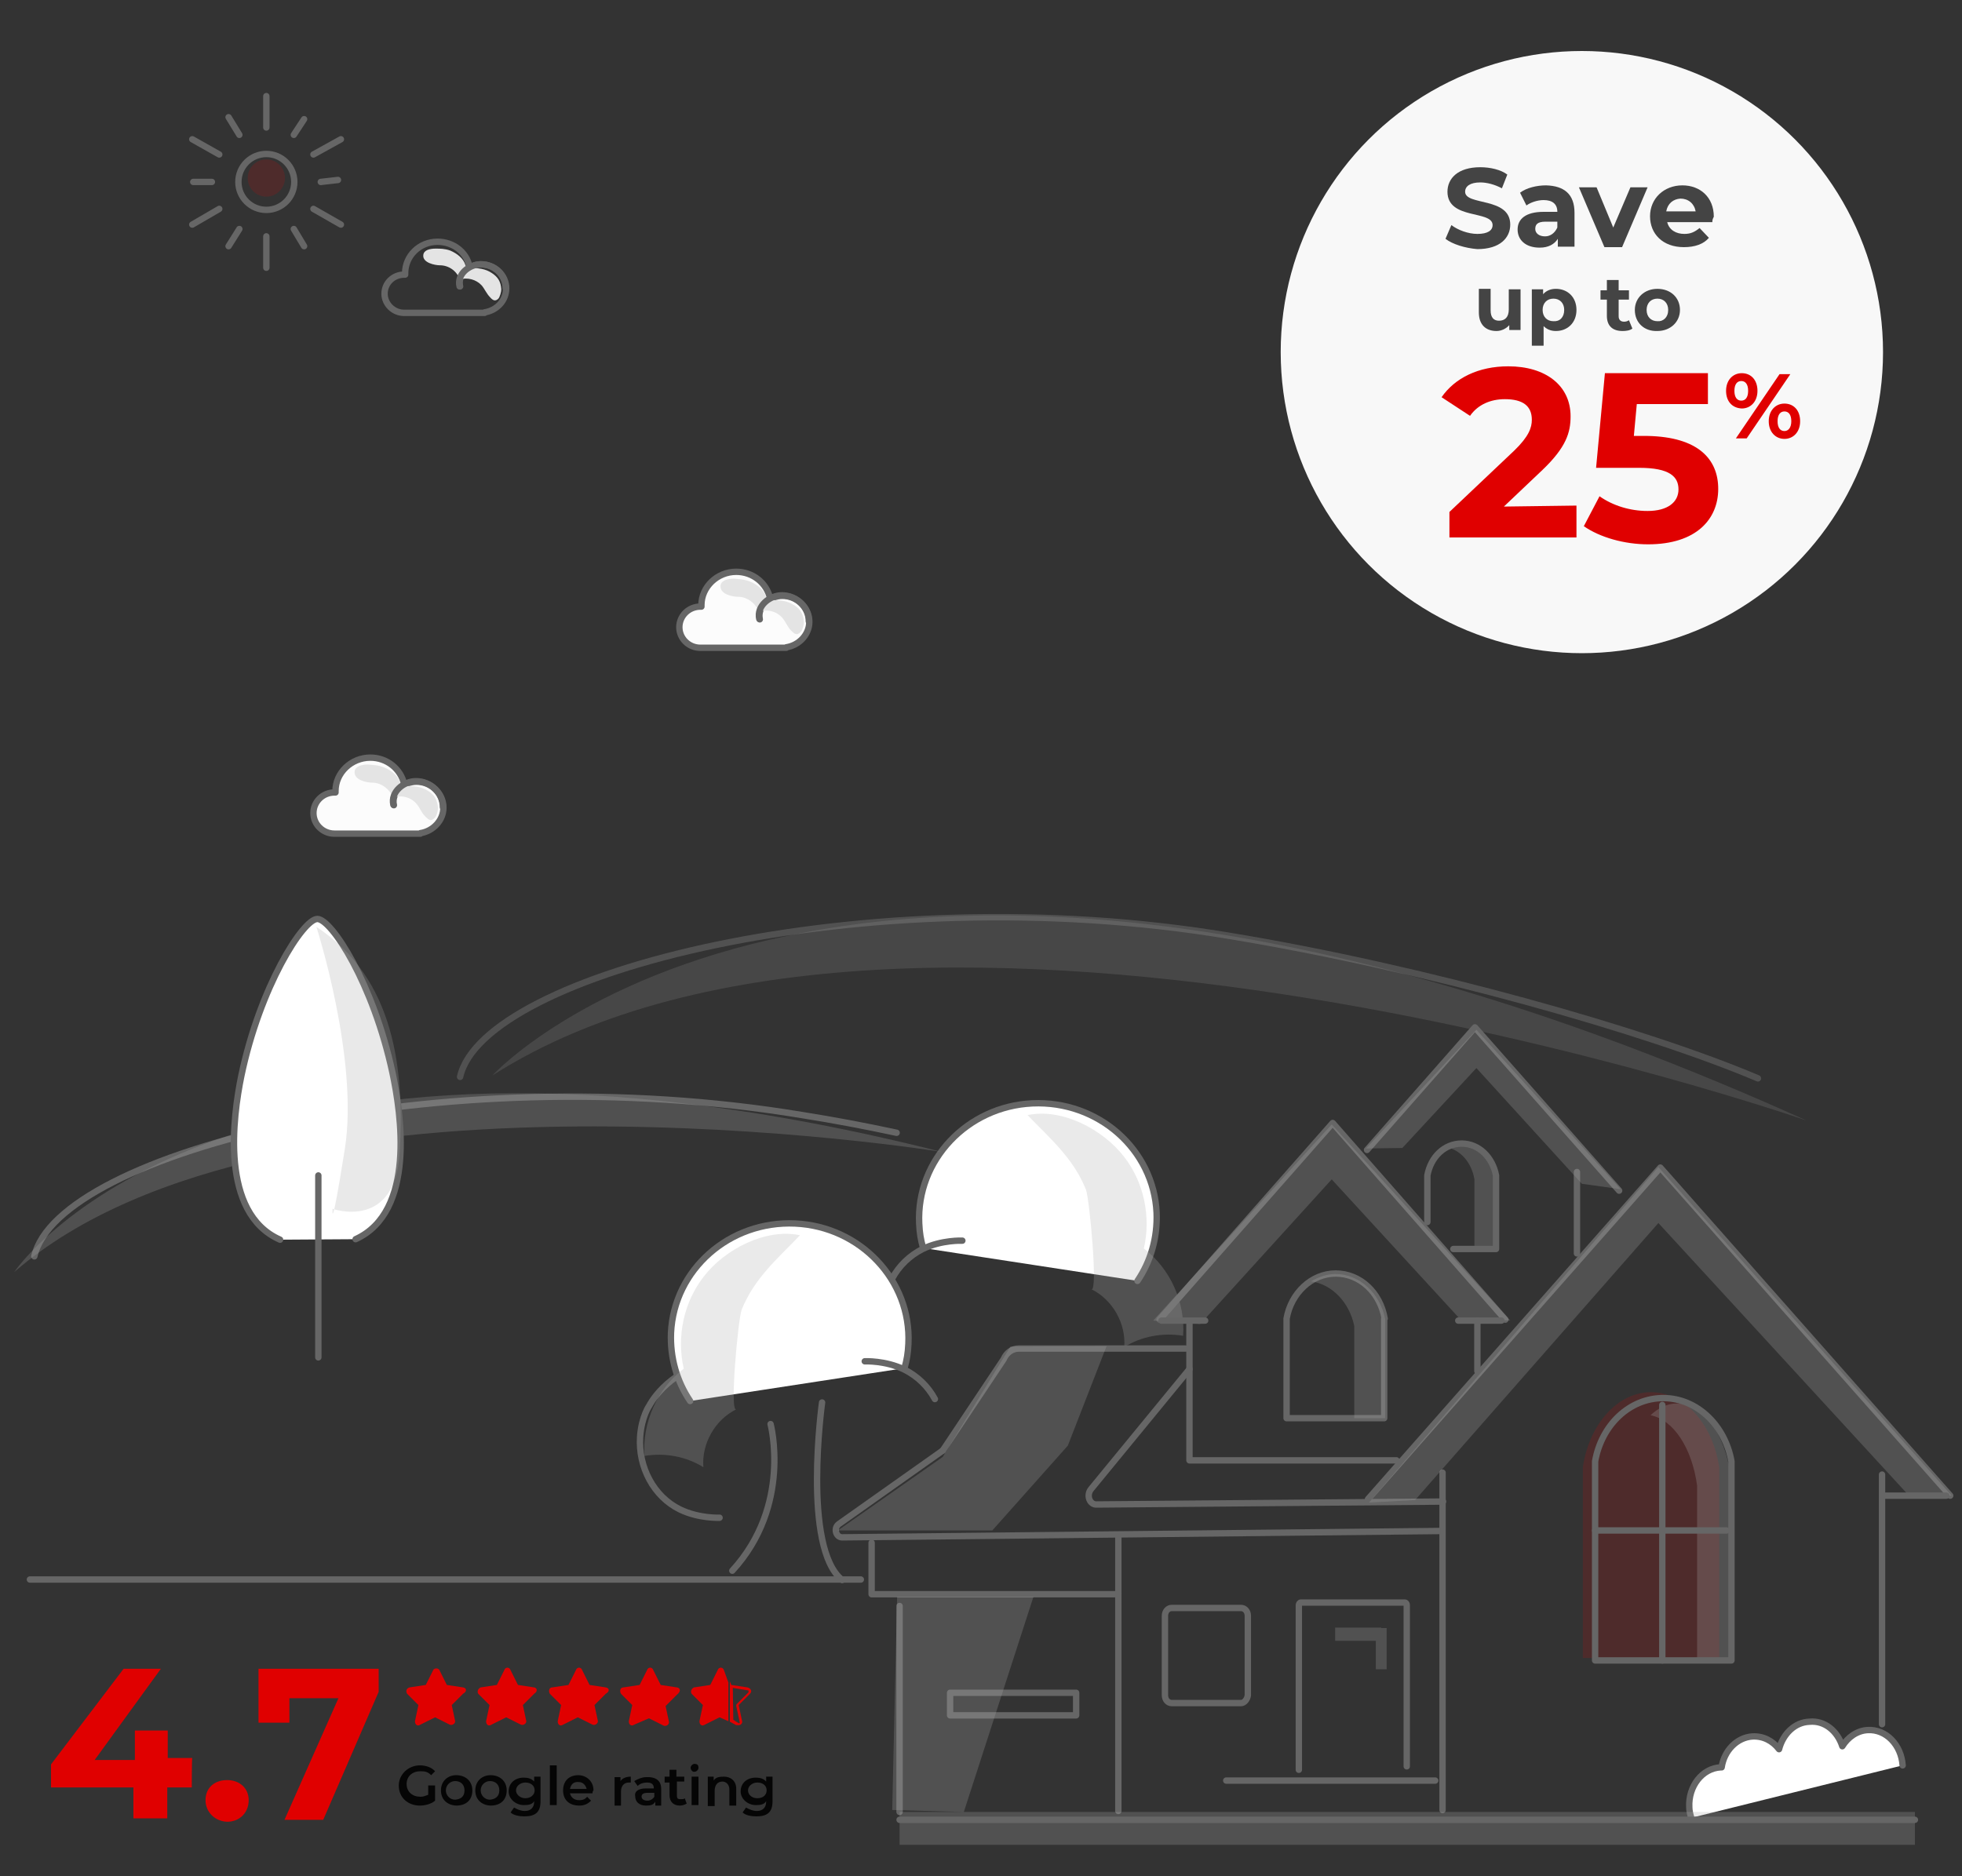 <?xml version="1.0" encoding="utf-8"?>
<!-- Generator: Adobe Illustrator 27.4.0, SVG Export Plug-In . SVG Version: 6.00 Build 0)  -->
<svg version="1.1" id="Layer_1" xmlns="http://www.w3.org/2000/svg" xmlns:xlink="http://www.w3.org/1999/xlink" x="0px" y="0px"
	 viewBox="0 0 400 382.6" style="enable-background:new 0 0 400 382.6;" xml:space="preserve">
<rect x="0" y="0" width="400" height="382.6" fill="#333333" stroke="none"/>
<style type="text/css">
	.st0{fill:none;stroke:#666666;stroke-width:1.3;stroke-linecap:round;stroke-linejoin:round;stroke-miterlimit:10;}
	.st1{opacity:0.54;fill:#DDDDDD;enable-background:new    ;}
	.st2{opacity:8.000000e-02;}
	.st3{opacity:0.25;fill:#ABABAB;enable-background:new    ;}
	.st4{fill:#FFFFFF;}
	.st5{fill:none;stroke:#666666;stroke-width:1.2;stroke-linecap:round;stroke-linejoin:round;stroke-miterlimit:10;}
	.st6{opacity:0.16;fill:#DE0001;enable-background:new    ;}
	.st7{opacity:0.25;fill-rule:evenodd;clip-rule:evenodd;fill:#ABABAB;enable-background:new    ;}
	.st8{fill:#FFFFFF;stroke:#666666;stroke-width:1.3;stroke-linecap:round;stroke-linejoin:round;stroke-miterlimit:10;}
	.st9{fill:#E4E4E4;}
	.st10{opacity:0.16;fill:#DF0000;enable-background:new    ;}
	.st11{fill:#FCFCFC;stroke:#666666;stroke-width:1.3;stroke-linecap:round;stroke-linejoin:round;stroke-miterlimit:10;}
	.st12{fill:#E00000;}
	.st13{fill:#050505;}
	.st14{fill:#F8F8F8;}
	.st15{fill:#444444;}
	.st16{fill:#FCFCFC;stroke:#666666;stroke-width:1.176;stroke-linecap:round;stroke-linejoin:round;stroke-miterlimit:10;}
	.st17{fill:none;stroke:#666666;stroke-width:1.176;stroke-linecap:round;stroke-linejoin:round;stroke-miterlimit:10;}
	
		.st18{fill-rule:evenodd;clip-rule:evenodd;fill:none;stroke:#666666;stroke-width:1.3;stroke-linecap:round;stroke-linejoin:round;stroke-miterlimit:10;}
	.st19{fill:none;stroke:#1D1D1B;stroke-linecap:round;stroke-linejoin:round;stroke-miterlimit:10;}
	.st20{fill:#1D1D1B;}
	.st21{fill:#FCFCFC;stroke:#666666;stroke-width:1.2;stroke-linecap:round;stroke-linejoin:round;stroke-miterlimit:10;}
	.st22{fill:none;stroke:#666666;stroke-width:2;stroke-linecap:round;stroke-linejoin:round;stroke-miterlimit:10;}
	.st23{fill:#FFFFFF;stroke:#666666;stroke-width:2;stroke-linecap:round;stroke-linejoin:round;stroke-miterlimit:10;}
	.st24{opacity:0.51;}
	.st25{opacity:0.51;fill:none;stroke:#666666;stroke-width:1.3;stroke-linecap:round;stroke-linejoin:round;stroke-miterlimit:10;}
	.st26{fill:none;stroke:#F90606;stroke-miterlimit:10;}
	.st27{fill:none;stroke:#666666;stroke-linecap:round;stroke-linejoin:round;stroke-miterlimit:10;}
	.st28{fill:url(#SVGID_1_);}
	.st29{opacity:0.4;}
	.st30{fill:#A09C9B;fill-opacity:0;}
	.st31{opacity:6.250000e-02;fill:#A09C9B;enable-background:new    ;}
	.st32{opacity:0.125;fill:#A09C9B;enable-background:new    ;}
	.st33{opacity:0.188;fill:#A09C9B;enable-background:new    ;}
	.st34{opacity:0.25;fill:#A09C9B;enable-background:new    ;}
	.st35{opacity:0.312;fill:#A09C9B;enable-background:new    ;}
	.st36{opacity:0.375;fill:#A09C9B;enable-background:new    ;}
	.st37{opacity:0.438;fill:#A09C9B;enable-background:new    ;}
	.st38{opacity:0.5;fill:#A09C9B;enable-background:new    ;}
	.st39{opacity:0.562;fill:#A09C9B;enable-background:new    ;}
	.st40{opacity:0.625;fill:#A09C9B;enable-background:new    ;}
	.st41{opacity:0.688;fill:#A09C9B;enable-background:new    ;}
	.st42{opacity:0.75;fill:#A09C9B;enable-background:new    ;}
	.st43{opacity:0.812;fill:#A09C9B;enable-background:new    ;}
	.st44{opacity:0.875;fill:#A09C9B;enable-background:new    ;}
	.st45{opacity:0.938;fill:#A09C9B;enable-background:new    ;}
	.st46{fill:#A09C9B;}
	.st47{fill:#FFFFFF;stroke:#666666;stroke-width:1.2;stroke-linecap:round;stroke-linejoin:round;stroke-miterlimit:10;}
	.st48{fill:url(#SVGID_00000111880857904002682430000013876648994952625796_);}
	.st49{fill:url(#SVGID_00000124153881742102103130000004978963203914881177_);}
	.st50{fill:url(#SVGID_00000114760619624464558960000004010574027253331351_);}
	.st51{fill:url(#SVGID_00000038400563322678897720000017436746476653489586_);}
	.st52{opacity:0.51;fill:none;stroke:#666666;stroke-width:1.2;stroke-linecap:round;stroke-linejoin:round;stroke-miterlimit:10;}
	.st53{fill:url(#SVGID_00000040561951049257207470000009255464952280667781_);}
	.st54{fill:url(#SVGID_00000050636523817669502360000010636931482079939001_);}
	.st55{fill:url(#SVGID_00000019636096238746877120000003689997356164749445_);}
	.st56{fill:url(#SVGID_00000048469673915150136530000014998083511191849101_);}
	.st57{fill:url(#SVGID_00000083778795674040891940000007940606363654924427_);}
	.st58{fill:url(#SVGID_00000158734166336087455520000003382012477089902268_);}
	.st59{fill:url(#SVGID_00000088091059687492461980000017064831745870554011_);}
	.st60{fill:url(#SVGID_00000005242926928927410110000003759872358625528979_);}
	.st61{fill:url(#SVGID_00000168800438717155030420000007338705967743210405_);}
	.st62{fill:url(#SVGID_00000060748847901694786180000013270745218331687094_);}
	.st63{fill:url(#SVGID_00000101801805634689829290000014505736754121452215_);}
	.st64{fill:url(#SVGID_00000168076557190084871920000008092269362103540139_);}
	.st65{fill:url(#SVGID_00000043423021255857320080000010550112485323462533_);}
	.st66{fill:#666666;}
	.st67{opacity:0.25;enable-background:new    ;}
	.st68{fill:#ABABAB;}
	.st69{fill:#F9F9F9;stroke:#666666;stroke-width:1.3;stroke-linecap:round;stroke-linejoin:round;stroke-miterlimit:10;}
	.st70{opacity:0.52;fill:#DDDDDD;enable-background:new    ;}
	.st71{fill:#DDDDDD;}
	.st72{opacity:0.92;fill:#DDDDDD;enable-background:new    ;}
	.st73{opacity:8.000000e-02;fill:#666666;enable-background:new    ;}
	.st74{opacity:0.2;fill:#E00000;enable-background:new    ;}
	.st75{opacity:0.25;fill:#ADADAD;enable-background:new    ;}
	.st76{fill:none;stroke:#666666;stroke-width:11;stroke-linecap:round;stroke-linejoin:round;stroke-miterlimit:10;}
	.st77{opacity:0.25;fill:#ADADAD;}
	.st78{opacity:0.16;fill:#E00000;}
	.st79{fill:#FCFCFC;stroke:#666666;stroke-width:2;stroke-linecap:round;stroke-linejoin:round;stroke-miterlimit:10;}
	.st80{opacity:0.16;fill-rule:evenodd;clip-rule:evenodd;fill:#DF0000;enable-background:new    ;}
	.st81{fill:#EDEDED;}
	.st82{fill:none;stroke:#666666;stroke-width:1.3;stroke-miterlimit:10;}
	.st83{fill:#F9F9F9;stroke:#666666;stroke-width:2;stroke-linecap:round;stroke-linejoin:round;stroke-miterlimit:10;}
	.st84{opacity:0.27;fill:#FF9C9C;}
	.st85{fill:none;stroke:#666666;stroke-width:2;stroke-linecap:round;stroke-miterlimit:10;}
	.st86{fill:#FFFFFF;stroke:#666666;stroke-width:2;stroke-linecap:round;stroke-miterlimit:10;}
	.st87{opacity:0;fill:#A09C9B;}
	.st88{opacity:6.250000e-02;fill:#A09C9B;}
	.st89{opacity:0.125;fill:#A09C9B;}
	.st90{opacity:0.188;fill:#A09C9B;}
	.st91{opacity:0.25;fill:#A09C9B;}
	.st92{opacity:0.312;fill:#A09C9B;}
	.st93{opacity:0.375;fill:#A09C9B;}
	.st94{opacity:0.438;fill:#A09C9B;}
	.st95{opacity:0.5;fill:#A09C9B;}
	.st96{opacity:0.562;fill:#A09C9B;}
	.st97{opacity:0.625;fill:#A09C9B;}
	.st98{opacity:0.688;fill:#A09C9B;}
	.st99{opacity:0.75;fill:#A09C9B;}
	.st100{opacity:0.812;fill:#A09C9B;}
	.st101{opacity:0.875;fill:#A09C9B;}
	.st102{opacity:0.938;fill:#A09C9B;}
	.st103{fill:none;stroke:#FFFFFF;stroke-width:3;stroke-linecap:square;stroke-linejoin:round;stroke-miterlimit:10;}
	.st104{opacity:0.84;fill:none;stroke:#666666;stroke-width:1.3;stroke-linecap:round;stroke-linejoin:round;stroke-miterlimit:10;}
	.st105{opacity:0.16;enable-background:new    ;}
	.st106{fill:#DE0001;}
	.st107{opacity:3.000000e-02;}
	.st108{stroke:#666666;stroke-width:1.3;stroke-linecap:round;stroke-linejoin:round;stroke-miterlimit:10;}
	.st109{opacity:4.000000e-02;stroke:#666666;stroke-width:1.3;stroke-linecap:round;stroke-linejoin:round;stroke-miterlimit:10;}
	.st110{opacity:8.000000e-02;stroke:#666666;stroke-width:1.3;stroke-linecap:round;stroke-linejoin:round;stroke-miterlimit:10;}
	.st111{fill:none;stroke:#5E5E5E;stroke-width:1.3;stroke-miterlimit:10;}
	.st112{opacity:0.16;fill:#E00000;enable-background:new    ;}
	.st113{opacity:0.38;fill:#ADADAD;}
	.st114{opacity:0.17;fill:#ADADAD;enable-background:new    ;}
	.st115{opacity:0.33;}
	.st116{opacity:0.37;}
	.st117{opacity:0.34;}
	.st118{opacity:0.26;}
	.st119{opacity:0.16;fill:#ABABAB;enable-background:new    ;}
	.st120{opacity:0.16;}
	.st121{opacity:0.29;fill:none;stroke:#666666;stroke-width:1.3;stroke-linecap:round;stroke-linejoin:round;stroke-miterlimit:10;}
	.st122{opacity:0.6;}
	.st123{opacity:0.28;fill:#ABABAB;enable-background:new    ;}
	.st124{opacity:0.6;fill:none;stroke:#666666;stroke-width:1.3;stroke-linecap:round;stroke-linejoin:round;stroke-miterlimit:10;}
	.st125{opacity:0.6;fill:#ABABAB;enable-background:new    ;}
	.st126{opacity:0.6;fill:none;stroke:#666666;stroke-width:1.2;stroke-linecap:round;stroke-linejoin:round;stroke-miterlimit:10;}
	.st127{opacity:0.46;fill:none;stroke:#666666;stroke-width:1.2;stroke-linecap:round;stroke-linejoin:round;stroke-miterlimit:10;}
	.st128{opacity:0.18;fill:#ABABAB;enable-background:new    ;}
	.st129{opacity:0.42;fill:#ABABAB;enable-background:new    ;}
	.st130{opacity:0.14;fill:none;stroke:#666666;stroke-width:1.3;stroke-linecap:round;stroke-linejoin:round;stroke-miterlimit:10;}
	.st131{opacity:0.6;fill:#DE0001;enable-background:new    ;}
	.st132{opacity:0.17;fill:#ABABAB;enable-background:new    ;}
	
		.st133{opacity:0.84;fill:none;stroke:#666666;stroke-width:1.3;stroke-linecap:round;stroke-linejoin:round;stroke-miterlimit:10;enable-background:new    ;}
	.st134{opacity:0.11;fill:#ABABAB;enable-background:new    ;}
	.st135{opacity:0.25;fill:#D8D8D8;enable-background:new    ;}
</style>
<line class="st0" x1="6.1" y1="322.1" x2="175.5" y2="322.1"/>
<g>
	<path class="st12" d="M94.4,344.1l-3.3-0.5l-1.5-3c-0.2-0.5-1.1-0.5-1.3,0l-1.5,3l-3.3,0.5c-0.7,0.2-0.8,0.8-0.5,1.3l2.3,2.3
		l-0.7,3.3c0,0.7,0.5,1.1,1.1,0.7l3-1.5l3,1.5c0.5,0.2,1.1-0.2,1.1-0.7l-0.7-3.3l2.3-2.3C95.3,344.9,95.1,344.2,94.4,344.1z"/>
	<path class="st12" d="M108.9,344.1l-3.3-0.5l-1.5-3c-0.2-0.7-1.1-0.7-1.3,0l-1.5,3l-3.3,0.5c-0.5,0.2-0.8,0.8-0.5,1.3l2.3,2.3
		l-0.7,3.3c0,0.7,0.5,1.1,1.1,0.7l3-1.5l3,1.5c0.5,0.2,1.1-0.2,1.1-0.7l-0.7-3.3l2.3-2.3C109.7,344.9,109.5,344.2,108.9,344.1z"/>
	<path class="st12" d="M123.5,344.1l-3.3-0.5l-1.5-3c-0.2-0.7-1.1-0.7-1.3,0l-1.5,3l-3.3,0.5c-0.7,0-0.8,0.8-0.5,1.3l2.3,2.3
		l-0.7,3.3c0,0.7,0.5,1.1,1.1,0.7l3-1.5l3,1.5c0.5,0.2,1.1-0.2,1.1-0.7l-0.7-3.3l2.3-2.3C124.4,344.9,124.2,344.2,123.5,344.1z"/>
	<path class="st12" d="M138,344.1l-3.3-0.5l-1.5-3c-0.2-0.7-1.1-0.7-1.3,0l-1.5,3l-3.3,0.5c-0.7,0-0.8,0.8-0.5,1.3l2.3,2.3l-0.7,3.3
		c0,0.7,0.5,1.1,1.1,0.7l3-1.3l3,1.5c0.5,0.2,1.1-0.2,1.1-0.7l-0.7-3.3l2.3-2.3C138.9,344.9,138.7,344.2,138,344.1z"/>
	<path class="st12" d="M147.6,340.6c-0.2-0.7-1.1-0.7-1.3,0l-1.5,3l-3.3,0.5c-0.5,0.2-0.8,0.8-0.5,1.3l2.3,2.3l-0.7,3.3
		c0,0.7,0.5,1.1,1.1,0.7l3-1.5l1.8,0.8v-7.9L147.6,340.6z"/>
	<g>
		<path class="st12" d="M149.4,344.2l3,0.5c0.2,0,0.2,0,0.2,0.2v0.2l-2.3,2.3c-0.2,0.2-0.2,0.2-0.2,0.5l0.7,3.3v0.2l0,0
			c0,0,0,0-0.2,0l-1.1-0.7L149.4,344.2 M148.8,342.9v8.2l1.3,0.7c0.2,0,0.2,0,0.5,0c0.5,0,0.8-0.5,0.7-0.8l-0.7-3.3l2.3-2.3
			c0.5-0.5,0.2-1.1-0.5-1.3l-3.3-0.5L148.8,342.9L148.8,342.9z"/>
	</g>
</g>
<g>
	<path class="st12" d="M39.1,364.5h-5v6.3h-6.9v-6.3H10.4v-4.7l14.8-19.5h7.6l-13.5,18.6h8.2v-6h6.7v5.6h5
		C39.1,358.6,39.1,364.5,39.1,364.5z"/>
	<path class="st12" d="M41.9,367.1c0-2.6,1.9-4.1,4.4-4.1s4.4,1.6,4.4,4.1c0,2.6-1.9,4.4-4.4,4.4C43.8,371.4,41.9,369.5,41.9,367.1z
		"/>
	<path class="st12" d="M77.2,340.3v4.7l-11.3,26.1H58l11-24.8H59v5h-6.3v-11H77.2L77.2,340.3z"/>
</g>
<g>
	<path class="st13" d="M87.3,364.1h1.4v3.1c-0.8,0.7-2.1,1-3.1,1c-2.4,0-4.3-1.6-4.3-4.1c0-2.2,1.9-4.1,4.3-4.1
		c1.2,0,2.4,0.4,3.1,1.2l-0.8,0.8c-0.7-0.7-1.2-0.8-2.2-0.8c-1.6,0-2.8,1-2.8,2.6s1.2,2.6,2.8,2.6c0.7,0,1-0.2,1.6-0.4V364.1
		L87.3,364.1L87.3,364.1L87.3,364.1z"/>
	<path class="st13" d="M89.9,365.1c0-1.9,1.4-3.1,3.1-3.1c1.9,0,3.3,1.2,3.3,3.1s-1.2,3.1-3.3,3.1C91.1,368.1,89.9,366.9,89.9,365.1
		z M94.7,365.1c0-1.2-0.8-1.9-1.9-1.9c-1,0-1.9,0.8-1.9,1.9c0,1,0.8,1.9,1.9,1.9C93.9,366.9,94.7,366.4,94.7,365.1z"/>
	<path class="st13" d="M96.9,365.1c0-1.9,1.4-3.1,3.1-3.1c1.9,0,3.3,1.2,3.3,3.1s-1.2,3.1-3.3,3.1C98.1,368.1,96.9,366.9,96.9,365.1
		z M101.8,365.1c0-1.2-0.8-1.9-1.9-1.9c-1,0-1.9,0.8-1.9,1.9c0,1,0.8,1.9,1.9,1.9C100.9,366.9,101.8,366.4,101.8,365.1z"/>
	<path class="st13" d="M110.2,362.3v5c0,2.2-1,3.1-3.3,3.1c-1,0-2.2-0.2-2.8-0.8l0.7-1c0.7,0.4,1.4,0.7,2.2,0.7
		c1.2,0,1.9-0.7,1.9-1.9v-0.1c-0.4,0.7-1.2,0.8-2.1,0.8c-1.6,0-3.1-1.2-3.1-2.8s1.2-2.8,3.1-2.8c0.8,0,1.6,0.2,2.1,0.8v-1H110.2
		L110.2,362.3z M109,365.1c0-1-0.8-1.6-1.9-1.6c-1,0-1.9,0.7-1.9,1.6c0,0.8,0.8,1.6,1.9,1.6S109,366,109,365.1z"/>
	<path class="st13" d="M112.1,360h1.4v8.1h-1.4V360z"/>
	<path class="st13" d="M120.8,365.7h-4.6c0.2,0.8,0.8,1.4,1.9,1.4c0.7,0,1.2-0.2,1.6-0.7l0.8,0.8c-0.7,0.7-1.4,1-2.4,1
		c-2.1,0-3.3-1.2-3.3-3.1s1.2-3.1,3.1-3.1c1.6,0,3.1,1.2,3.1,3.1C120.8,365.3,120.8,365.5,120.8,365.7z M116.2,364.8h3.4
		c-0.2-0.8-0.8-1.4-1.6-1.4C116.9,363.3,116.4,363.9,116.2,364.8z"/>
	<path class="st13" d="M128.6,362.3v1.2c-0.2,0-0.2,0-0.4,0c-1,0-1.6,0.7-1.6,1.9v2.8h-1.3v-5.8h1.2v0.8
		C126.9,362.6,127.7,362.3,128.6,362.3z"/>
	<path class="st13" d="M134.8,364.8v3.4h-1.2v-0.8c-0.4,0.7-1,0.8-1.9,0.8c-1.4,0-2.2-0.8-2.2-1.9c-0.2-0.8,0.4-1.6,2.2-1.6h1.6l0,0
		c0-0.8-0.4-1.2-1.4-1.2c-0.7,0-1.4,0.2-1.9,0.7l-0.7-1c0.7-0.4,1.6-0.8,2.4-0.8C133.7,362.3,134.8,363.1,134.8,364.8z M133.4,366.4
		v-0.8H132c-1,0-1.2,0.4-1.2,0.8s0.4,0.8,1.2,0.8C132.5,367.2,133.1,366.9,133.4,366.4z"/>
	<path class="st13" d="M140,367.8c-0.4,0.2-0.8,0.4-1.4,0.4c-1.2,0-2.1-0.7-2.1-2.1v-2.6h-1v-1.2h1v-1.4h1.4v1.4h1.6v1H138v2.8
		c0,0.7,0.2,0.8,0.8,0.8c0.2,0,0.7,0,0.8-0.2L140,367.8z"/>
	<path class="st13" d="M140.8,360.5c0-0.4,0.4-0.8,0.8-0.8c0.7,0,0.8,0.4,0.8,0.8s-0.4,0.8-0.8,0.8
		C141.2,361.4,140.8,360.9,140.8,360.5z M141,362.3h1.4v5.8H141V362.3z"/>
	<path class="st13" d="M150.1,364.8v3.4h-1.4v-3.3c0-1-0.7-1.6-1.4-1.6c-1,0-1.6,0.7-1.6,1.9v3.1h-1.4v-6h1.2v0.8
		c0.4-0.7,1.2-0.8,2.1-0.8C148.9,362.3,150.1,363.1,150.1,364.8z"/>
	<path class="st13" d="M157.5,362.3v5c0,2.2-1,3.1-3.3,3.1c-1,0-2.2-0.2-2.8-0.8l0.7-1c0.7,0.4,1.4,0.7,2.2,0.7
		c1.2,0,1.9-0.7,1.9-1.9v-0.1c-0.4,0.7-1.2,0.8-2.1,0.8c-1.6,0-3.1-1.2-3.1-2.8s1.2-2.8,3.1-2.8c0.8,0,1.6,0.2,2.1,0.8v-1H157.5
		L157.5,362.3z M156.3,365.1c0-1-0.8-1.6-1.9-1.6c-1,0-1.9,0.7-1.9,1.6s0.8,1.6,1.9,1.6C155.6,366.7,156.3,366,156.3,365.1z"/>
</g>
<circle class="st14" cx="322.5" cy="71.8" r="61.4"/>
<g>
	<g>
		<path class="st15" d="M294.7,48.7l1.2-2.8c1.3,1,3.4,1.8,5.3,1.8c2.1,0,3.1-0.7,3.1-1.8c0-3.1-9.2-1-9.2-6.8c0-2.7,2.1-5,6.7-5
			c2,0,4.2,0.5,5.5,1.5l-1.1,2.8c-1.5-0.8-3.1-1.2-4.4-1.2c-2.1,0-3.1,0.8-3.1,1.9c0,2.9,9.2,1,9.2,6.7c0,2.7-2.1,5-6.7,5
			C298.7,50.6,296.1,49.8,294.7,48.7z"/>
		<path class="st15" d="M321,43.4v6.9h-3.4v-1.6c-0.7,1.1-1.9,1.8-3.7,1.8c-2.9,0-4.5-1.6-4.5-3.7c0-2.1,1.6-3.6,5.3-3.6h2.8
			c0-1.6-1-2.4-2.8-2.4c-1.3,0-2.7,0.5-3.5,1.1l-1.3-2.6c1.3-1,3.4-1.5,5.3-1.5C318.9,37.9,321,39.6,321,43.4z M317.5,46.4v-1.2
			h-2.4c-1.8,0-2.1,0.7-2.1,1.5s0.7,1.5,2,1.5C316.1,48.2,317,47.5,317.5,46.4z"/>
		<path class="st15" d="M335.9,38.2l-5.2,12.2h-3.6l-5.2-12.2h3.6l3.4,8.2l3.5-8.2H335.9z"/>
		<path class="st15" d="M349.1,45.3h-9.2c0.4,1.6,1.8,2.4,3.5,2.4c1.3,0,2.1-0.4,3.1-1.2l1.9,2c-1.1,1.3-2.9,1.9-5.1,1.9
			c-4.3,0-6.9-2.7-6.9-6.3s2.8-6.3,6.6-6.3c3.6,0,6.4,2.4,6.4,6.4C349.2,44.6,349.1,44.8,349.1,45.3z M339.7,43.1h6
			c-0.3-1.6-1.5-2.6-3.1-2.6C341.1,40.6,340,41.5,339.7,43.1z"/>
	</g>
	<g>
		<path class="st15" d="M310,59v8.3h-2.3v-1c-0.6,0.7-1.6,1.2-2.6,1.2c-2.1,0-3.6-1.2-3.6-3.8v-4.8h2.4v4.4c0,1.4,0.6,2.1,1.7,2.1
			c1.2,0,2-0.7,2-2.3V59H310L310,59z"/>
		<path class="st15" d="M321.4,63.2c0,2.6-1.8,4.3-4.2,4.3c-1.1,0-1.9-0.4-2.5-1v4h-2.4V59h2.3v1c0.6-0.7,1.5-1.1,2.6-1.1
			C319.6,58.9,321.4,60.6,321.4,63.2z M318.9,63.2c0-1.4-0.9-2.3-2.2-2.3s-2.2,0.9-2.2,2.3c0,1.4,0.9,2.3,2.2,2.3
			C318,65.6,318.9,64.7,318.9,63.2z"/>
		<path class="st15" d="M332.8,67c-0.5,0.4-1.3,0.5-2,0.5c-2,0-3.2-1-3.2-3.1v-3.3h-1.3v-1.9h1.3v-2.1h2.4v2.1h2.1v1.9H330v3.4
			c0,0.7,0.4,1.1,1.1,1.1c0.4,0,0.7-0.1,1-0.3L332.8,67z"/>
		<path class="st15" d="M333.3,63.2c0-2.5,2-4.3,4.6-4.3c2.7,0,4.6,1.8,4.6,4.3s-2,4.3-4.6,4.3C335.2,67.6,333.3,65.8,333.3,63.2z
			 M340.1,63.2c0-1.4-0.9-2.3-2.2-2.3s-2.2,0.9-2.2,2.3c0,1.4,0.9,2.3,2.2,2.3C339.1,65.6,340.1,64.7,340.1,63.2z"/>
	</g>
	<g>
		<path class="st12" d="M321.4,103.1v6.5h-25.9v-5.2l13.2-12.5c3-2.9,3.6-4.7,3.6-6.3c0-2.8-1.8-4.2-5.5-4.2c-2.9,0-5.5,1.1-7.1,3.4
			l-5.8-3.8c2.7-3.9,7.5-6.3,13.6-6.3c7.6,0,12.7,3.9,12.7,10.2c0,3.3-0.9,6.3-5.7,10.9l-7.9,7.5L321.4,103.1L321.4,103.1z"/>
		<path class="st12" d="M350.3,99.7c0,6.1-4.4,11.3-14.3,11.3c-4.8,0-9.8-1.4-13.1-3.7l3.2-6.1c2.7,1.9,6.2,3,9.8,3
			c4.1,0,6.3-1.8,6.3-4.4s-1.8-4.4-8-4.4h-8.8l1.8-19.3h21v6.3h-14.5l-0.6,6.5h2.8C346.3,89.1,350.3,93.7,350.3,99.7z"/>
		<path class="st12" d="M351.9,79.7c0-2.2,1.4-3.6,3.2-3.6c1.9,0,3.2,1.4,3.2,3.6s-1.4,3.6-3.2,3.6
			C353.1,83.2,351.9,81.8,351.9,79.7z M356.4,79.7c0-1.4-0.6-2-1.4-2s-1.4,0.6-1.4,2s0.6,2,1.4,2S356.4,81.1,356.4,79.7z
			 M362.8,76.3h2.2l-8.9,13.1h-2.2L362.8,76.3z M360.6,85.9c0-2.2,1.4-3.6,3.2-3.6c1.9,0,3.2,1.4,3.2,3.6s-1.4,3.6-3.2,3.6
			S360.6,88.1,360.6,85.9z M365.2,85.9c0-1.4-0.6-2-1.4-2s-1.4,0.6-1.4,2s0.6,2,1.4,2S365.2,87.2,365.2,85.9z"/>
	</g>
</g>
<path class="st11" d="M157,122c-0.7-3.1-3.5-5.4-6.9-5.4c-3.9,0-7.1,3.1-7.1,6.8c0,0.1,0,0.2,0,0.3c-0.1,0-0.1,0-0.2,0
	c-2.4,0-4.3,1.9-4.3,4.2c0,2.3,1.9,4.2,4.3,4.2c0.1,0,0.1,0,0.2,0h17.3V132c2.6-0.4,4.7-2.6,4.7-5.2c0-2.9-2.5-5.3-5.5-5.3
	c-2.5,0-5.2,2.2-4.6,4.8"/>
<path class="st9" d="M152.9,118.6c1.5,0.6,2.9,1.7,3.3,3.2c0.1,0.2,0.1,0.4,0.3,0.5s0.4,0.1,0.6,0.1c1.7-0.1,3.4,0.1,4.8,1
	c1.3,0.8,1.9,1.9,2,3.5c0,0.5-0.3,1.7-0.7,2c-0.7,0.7-1.1,0.5-1.9-0.3c-0.8-0.8-1.1-1.8-1.8-2.6c-1.1-1.3-3.1-1.9-4.8-1.2
	c-0.6-1.8-2.4-3.1-4.2-3.1c-1.1,0-3.8-0.5-3.6-2.3c0.1-1,1.4-1.4,2.7-1.4C150.6,118.1,151.7,118.1,152.9,118.6z"/>
<path class="st0" d="M164.9,126.7c0-2.9-2.5-5.3-5.5-5.3c-2.5,0-5.2,2.2-4.6,4.8"/>
<path class="st0" d="M95.7,54.3c-0.6-2.9-3.3-5-6.5-5c-3.7,0-6.6,2.9-6.6,6.4c0,0.1,0,0.2,0,0.3c-0.1,0-0.1,0-0.2,0
	c-2.2,0-4,1.7-4,3.9c0,2.1,1.8,3.9,4,3.9c0.1,0,0.1,0,0.2,0h16.2v-0.1c2.5-0.4,4.4-2.4,4.4-4.9c0-2.7-2.3-4.9-5.1-4.9
	c-2.3,0-4.9,2-4.3,4.5"/>
<path class="st9" d="M91.8,51.1c1.4,0.6,2.7,1.6,3.1,3c0.1,0.2,0.1,0.4,0.3,0.5c0.2,0.1,0.4,0.1,0.6,0.1c1.6-0.1,3.2,0.1,4.5,1
	c1.2,0.8,1.8,1.7,1.9,3.3c0,0.5-0.3,1.6-0.6,1.9c-0.6,0.6-1.1,0.4-1.7-0.3c-0.7-0.7-1.1-1.7-1.7-2.4c-1.1-1.2-2.9-1.7-4.5-1.2
	c-0.5-1.7-2.2-2.9-4-2.9c-1,0-3.6-0.5-3.4-2.1c0.1-1,1.3-1.3,2.5-1.3C89.7,50.7,90.7,50.7,91.8,51.1z"/>
<path class="st0" d="M103.1,58.8c0-2.7-2.3-4.9-5.1-4.9c-2.3,0-4.9,2-4.3,4.5"/>
<g>
	<circle class="st0" cx="54.3" cy="37.1" r="5.7"/>
	<line class="st0" x1="54.3" y1="19.6" x2="54.3" y2="26"/>
	<line class="st0" x1="46.6" y1="23.9" x2="48.8" y2="27.5"/>
	<line class="st0" x1="39.2" y1="28.4" x2="44.7" y2="31.5"/>
	<line class="st0" x1="39.4" y1="37.1" x2="43.2" y2="37.1"/>
	<line class="st0" x1="39.2" y1="45.8" x2="44.7" y2="42.6"/>
	<line class="st0" x1="46.6" y1="50.2" x2="48.8" y2="46.7"/>
	<line class="st0" x1="54.3" y1="54.6" x2="54.3" y2="48.2"/>
	<line class="st0" x1="62" y1="50.2" x2="59.9" y2="46.7"/>
	<line class="st0" x1="69.5" y1="45.8" x2="63.9" y2="42.6"/>
	<line class="st0" x1="68.9" y1="36.7" x2="65.4" y2="37.1"/>
	<line class="st0" x1="69.5" y1="28.4" x2="63.9" y2="31.5"/>
	<line class="st0" x1="62" y1="24.3" x2="59.9" y2="27.5"/>
</g>
<circle class="st10" cx="54.3" cy="36.3" r="3.8"/>
<path class="st11" d="M82.4,159.9c-0.7-3.1-3.5-5.4-6.9-5.4c-3.9,0-7.1,3.1-7.1,6.8c0,0.1,0,0.2,0,0.3c-0.1,0-0.1,0-0.2,0
	c-2.4,0-4.3,1.9-4.3,4.2s1.9,4.2,4.3,4.2c0.1,0,0.1,0,0.2,0h17.3v-0.1c2.6-0.4,4.7-2.6,4.7-5.2c0-2.9-2.5-5.3-5.5-5.3
	c-2.5,0-5.2,2.2-4.6,4.8"/>
<path class="st9" d="M78.3,156.5c1.5,0.6,2.9,1.7,3.3,3.2c0.1,0.2,0.1,0.4,0.3,0.5s0.4,0.1,0.6,0.1c1.7-0.1,3.4,0.1,4.8,1
	c1.3,0.8,1.9,1.9,2,3.5c0,0.5-0.3,1.7-0.7,2c-0.7,0.7-1.1,0.5-1.9-0.3c-0.8-0.8-1.1-1.8-1.8-2.6c-1.1-1.3-3.1-1.9-4.8-1.2
	c-0.6-1.8-2.4-3.1-4.2-3.1c-1.1,0-3.8-0.5-3.6-2.3c0.1-1,1.4-1.4,2.7-1.4C76,156,77.1,156,78.3,156.5z"/>
<path class="st0" d="M90.3,164.6c0-2.9-2.5-5.3-5.5-5.3c-2.5,0-5.2,2.2-4.6,4.8"/>
<path class="st0" d="M146.7,309.5c0,0-4.2,0.2-8.1-1.7c-5.3-2.6-8.5-8.6-8.1-14.8c0.3-4.2,1.9-6.4,1.9-6.4s3.3-6.7,12.6-9
	c0.8-0.2,1.6-0.1,2.4-0.1c0.5,0,1,0.1,1.5,0.1"/>
<path class="st8" d="M184.4,279c0.5-1.8,0.7-3,0.8-5c0.6-12.9-9.8-23.9-23.1-24.5c-13.4-0.6-24.7,9.4-25.3,22.3
	c-0.2,5.1,1.2,9.9,3.9,13.9"/>
<path class="st0" d="M176.3,277.6c0,0,4.2-0.2,8.1,1.7c2.6,1.3,4.8,3.4,6.2,6"/>
<path class="st75" d="M143.5,260.3c-4.1,5.2-5.6,12.3-4.1,18.8c-5.4,4.1-8.5,11-8,17.8c4.1-0.7,8.5,0.1,12,2.3
	c-0.4-4.8,2.4-9.7,6.7-11.8c-1.4,0.7,0.4-18.5,1.1-20.3c2.6-6.5,7.4-10.5,11.9-15.2C156.1,250.4,147.7,254.8,143.5,260.3z"/>
<path class="st8" d="M188.2,254.5c-0.5-1.8-0.7-3-0.8-5c-0.6-12.9,9.8-23.9,23.1-24.5c13.4-0.6,24.7,9.4,25.3,22.3
	c0.2,5.1-1.2,9.9-3.9,13.9"/>
<path class="st0" d="M196.2,253c0,0-4.2-0.2-8.1,1.7c-2.6,1.3-4.8,3.4-6.2,6"/>
<path class="st75" d="M229.1,235.8c4.1,5.2,5.6,12.3,4.1,18.8c5.4,4.1,8.5,11,8,17.8c-4.1-0.7-8.5,0.1-12,2.3
	c0.4-4.8-2.4-9.7-6.7-11.8c1.4,0.7-0.4-18.5-1.1-20.3c-2.6-6.5-7.4-10.5-11.9-15.2C216.5,225.9,224.8,230.3,229.1,235.8z"/>
<path class="st124" d="M93.8,219.6c4.7-21.1,82.5-41.1,156.6-28.8c40.2,6.6,85.4,19.5,108,29.1"/>
<path class="st132" d="M100.4,219.3c0,0,72.2-79.2,267.9,9.2C368.3,228.5,185.7,164.9,100.4,219.3z"/>
<path class="st0" d="M7,256.2c4.7-21.1,82.5-41.1,156.6-28.8c6.3,1,12.7,2.2,19.2,3.6"/>
<path class="st3" d="M2.9,259.4c0,0,41.4-61.8,189.1-24.5C192,234.9,56.4,212.9,2.9,259.4z"/>
<g>
	<path class="st8" d="M387.9,360L387.9,360c-0.3-4.2-3.4-7.4-7.1-7.2c-2.2,0.1-4.1,1.5-5.2,3.3c-1-3.1-3.6-5.3-6.7-5
		c-3,0.1-5.4,2.5-6.2,5.6c-1.3-1.7-3.2-2.7-5.4-2.6c-3.2,0.2-5.8,2.9-6.3,6.3c-0.1,0-0.1,0-0.2,0c-3.8,0.2-6.6,3.9-6.4,8.1
		c0,0.8,0.2,1.5,0.4,2.2"/>
	<path class="st75" d="M281.7,331.9h-9.5v2.7c0,0,6.6,0,8.3,0c0,2.5,0,5.8,0,5.8h2.2V332h-1.1V331.9z"/>
	<line class="st0" x1="294.1" y1="300.3" x2="294.1" y2="369.1"/>
	<line class="st0" x1="383.7" y1="300.7" x2="383.7" y2="351.6"/>
	<polyline class="st0" points="284.7,297.8 242.5,297.8 242.5,270 	"/>
	<path class="st0" d="M242.5,279.2l-20.1,24.5c-1,1.3-0.2,3.2,1.2,3.1l70.6-0.6"/>
	<path class="st0" d="M192.2,295.8l12.4-18.6c0.6-1.4,1.8-2.2,3.1-2.2h34"/>
	<path class="st0" d="M192.2,295.8L171,310.8c-1.1,0.8-0.6,2.7,0.7,2.7l122.2-1.3"/>
	<polyline class="st0" points="228,325.1 177.7,325.1 177.7,314.6 	"/>
	<line class="st0" x1="228" y1="313.6" x2="228" y2="369.3"/>
	<path class="st0" d="M282.3,268.9c-0.9-5.3-5-9.2-10-9.2c-4.9,0-9.1,4-10,9.2l0,0v20.3h19.9V268.9L282.3,268.9z"/>
	<path class="st112" d="M350.5,299.2c-1.3-8.7-7-15.3-13.9-15.3c-6.8,0-12.6,6.5-13.9,15.3l0,0v38.9h27.8L350.5,299.2L350.5,299.2z"
		/>
	<path class="st75" d="M272.3,259.8c-1.8,0-3.5,0.6-5,1.5c4.3,0.6,7.8,4.3,8.8,9.1v18.8h6.3v-20.2
		C281.4,263.8,277.2,259.8,272.3,259.8z"/>
	<path class="st75" d="M298.1,232.8c-1.3,0-2.4,0.5-3.4,1.1c3,0.5,5.3,3.1,5.9,6.6v13.7h4.3v-14.7
		C304.2,235.7,301.4,232.8,298.1,232.8z"/>
	<path class="st75" d="M341.9,286.2c-2,0-3.8,0.9-5.4,2.4c4.7,0.9,8.5,6.8,9.5,14.4v35.2h6.8v-37.4
		C351.7,292.5,347.3,286.2,341.9,286.2z"/>
	<path class="st0" d="M353,298c-1.3-7.3-7-12.9-13.9-12.9s-12.6,5.5-13.9,12.9l0,0v40.6H353L353,298L353,298z"/>
	<path class="st0" d="M296.3,254.7h8.7v-15l0,0c-0.7-3.7-3.5-6.5-7-6.5s-6.3,2.7-7,6.5l0,0v9.5"/>
	<line class="st0" x1="325.2" y1="312.1" x2="352" y2="312.1"/>
	<line class="st0" x1="338.9" y1="286.5" x2="338.9" y2="338.6"/>
	<rect x="193.7" y="345.2" class="st0" width="25.7" height="4.6"/>
	<line class="st0" x1="183.4" y1="327.5" x2="183.4" y2="369.5"/>
	<line class="st0" x1="301.2" y1="269.4" x2="301.2" y2="279.6"/>
	<line class="st0" x1="321.5" y1="239" x2="321.5" y2="255.6"/>
	<path class="st0" d="M264.8,360.9v-33.6c0-0.2,0.2-0.5,0.4-0.5h21.2c0.2,0,0.4,0.2,0.4,0.5v32.9"/>
	<path class="st0" d="M253,347.3h-14.1c-0.8,0-1.4-0.7-1.4-1.6v-16.2c0-0.9,0.6-1.6,1.4-1.6H253c0.8,0,1.4,0.7,1.4,1.6v16.2
		C254.3,346.5,253.7,347.3,253,347.3z"/>
	<polyline class="st0" points="278.9,305.7 338.5,238.1 397.6,305 	"/>
	<polyline class="st0" points="278.7,234.5 300.7,209.5 330.1,242.8 	"/>
	<polyline class="st0" points="306.9,269.1 271.7,229 236.4,269.1 	"/>
	<polygon class="st75" points="297.4,268.7 271.5,240.5 244.7,270 235.1,269.3 271.5,229.3 307.9,269.3 	"/>
	<polygon class="st75" points="389.1,304.9 338.1,249.4 288.5,305.9 279.1,306.4 338.1,238 397.9,305 	"/>
	<polygon class="st75" points="322.5,241.4 301,217.8 285.9,234.1 278.5,234.2 301,210 330.4,242.5 	"/>
	<line class="st0" x1="236.8" y1="269.3" x2="245.7" y2="269.3"/>
	<line class="st0" x1="297.3" y1="269.3" x2="306.1" y2="269.3"/>
	<line class="st0" x1="384.2" y1="305" x2="396.8" y2="305"/>
	<polygon class="st75" points="206,274.6 192.2,297.1 170.8,312.1 202.3,312.1 217.7,294.8 225.6,274.5 	"/>
	<polygon class="st75" points="196.5,369.5 181.9,369.1 182.9,325.6 210.7,325.6 	"/>
	<rect x="183.4" y="369.5" class="st75" width="207" height="6.7"/>
	<line class="st0" x1="183.4" y1="371.1" x2="390.4" y2="371.1"/>
	<line class="st0" x1="250" y1="363.1" x2="292.6" y2="363.1"/>
</g>
<path class="st0" d="M157.1,290.4c0,0,4.4,16.6-7.8,29.9"/>
<path class="st0" d="M167.6,286c0,0-4.1,29.7,4.1,36.2"/>
<path class="st8" d="M57.1,252.8c-12.3-5.4-9.6-25.1-7.9-33.4c3.8-18.2,12.6-32,15.5-32s11.4,13.2,15.3,31.3
	c1.8,8.4,4.8,28.4-7.5,34"/>
<path class="st3" d="M64.5,189c0,0,8.7,27,5.8,45.3s-2.5,12.2-2.5,12.2s12.9,4.6,13.7-11.7C82.4,218.5,80.7,199.7,64.5,189z"/>
<line class="st0" x1="64.9" y1="239.7" x2="64.9" y2="276.8"/>
</svg>
